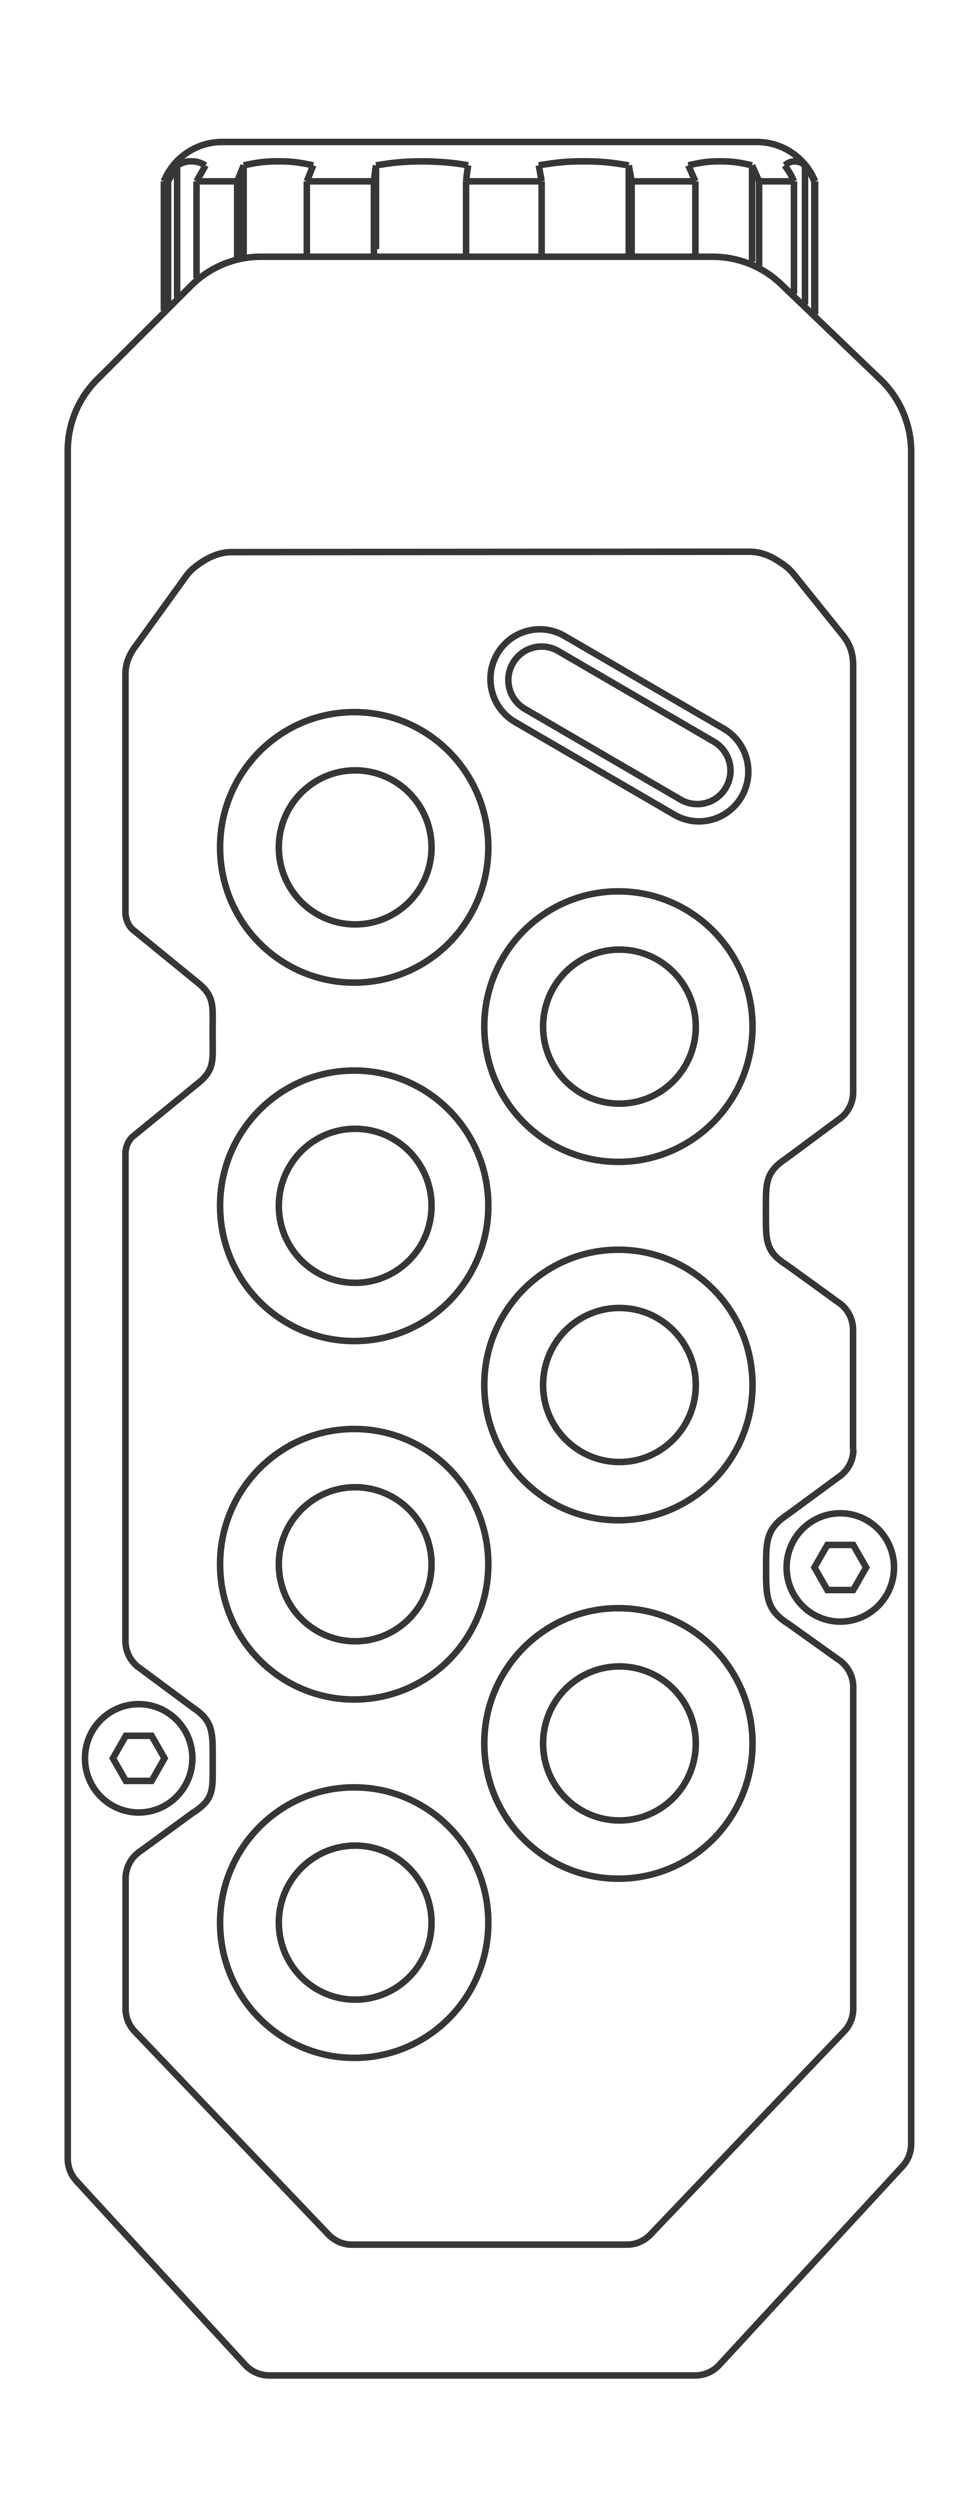 <?xml version="1.0" encoding="UTF-8"?>
<svg id="Gamme_actuelle" data-name="Gamme actuelle" xmlns="http://www.w3.org/2000/svg" viewBox="0 0 150 383">
  <defs>
    <style>
      .cls-1 {
        fill: none;
        stroke: #363636;
        stroke-miterlimit: 10;
      }
    </style>
  </defs>
  <g>
    <g id="SPLINE">
      <path class="cls-1" d="m96.34,25.33c-1.12-.18-2.25-.36-3.38-.47-1.13-.11-2.27-.14-3.41-.15-1.17,0-2.35.03-3.51.14s-2.33.29-3.49.48"/>
    </g>
    <g id="SPLINE-2" data-name="SPLINE">
      <path class="cls-1" d="m71.73,25.33c-.08.53-.17,1.06-.23,1.65-.03.26-.06.53-.08.8"/>
    </g>
    <g id="SPLINE-3" data-name="SPLINE">
      <path class="cls-1" d="m71.73,25.33s-.07-.01-.11-.02c-1.14-.21-2.29-.36-3.45-.45s-2.33-.14-3.5-.14c-1.18,0-2.36.04-3.53.14s-2.36.29-3.53.47"/>
    </g>
    <g id="SPLINE-4" data-name="SPLINE">
      <path class="cls-1" d="m57.61,25.33c-.08.53-.17,1.06-.23,1.65-.03.26-.06.53-.08.8"/>
    </g>
    <g id="SPLINE-5" data-name="SPLINE">
      <path class="cls-1" d="m48,25.33c-.87-.18-1.74-.36-2.62-.47-.88-.11-1.76-.14-2.64-.15-.91,0-1.82.03-2.72.14s-1.8.29-2.7.48"/>
    </g>
    <g id="SPLINE-6" data-name="SPLINE">
      <path class="cls-1" d="m31.5,25.33c-.36-.18-.71-.36-1.07-.47s-.72-.14-1.08-.15-.74.03-1.11.14-.74.29-1.1.48"/>
    </g>
    <g id="SPLINE-7" data-name="SPLINE">
      <path class="cls-1" d="m123.34,25.33c.38.53.76,1.06,1.06,1.65.13.26.25.53.37.8"/>
    </g>
    <g id="SPLINE-8" data-name="SPLINE">
      <path class="cls-1" d="m123.34,25.33s-.02-.01-.02-.02c-.25-.21-.51-.36-.76-.45s-.52-.14-.77-.14-.52.04-.78.14-.52.29-.78.47"/>
    </g>
    <g id="SPLINE-9" data-name="SPLINE">
      <path class="cls-1" d="m120.22,25.33c.38.53.76,1.06,1.06,1.65.13.26.25.53.37.8"/>
    </g>
    <g id="SPLINE-10" data-name="SPLINE">
      <path class="cls-1" d="m115.23,25.33c-.8-.18-1.59-.36-2.39-.47-.8-.11-1.61-.14-2.41-.15-.83,0-1.66.03-2.49.14s-1.65.29-2.47.48"/>
    </g>
    <g id="LINE">
      <line class="cls-1" x1="124.89" y1="48.15" x2="124.89" y2="27.78"/>
    </g>
    <g id="LINE-2" data-name="LINE">
      <line class="cls-1" x1="25.11" y1="27.78" x2="25.11" y2="47.56"/>
    </g>
    <g id="LINE-3" data-name="LINE">
      <line class="cls-1" x1="121.65" y1="27.78" x2="116.31" y2="27.78"/>
    </g>
    <g id="LINE-4" data-name="LINE">
      <line class="cls-1" x1="121.65" y1="27.78" x2="121.65" y2="45.04"/>
    </g>
    <g id="LINE-5" data-name="LINE">
      <line class="cls-1" x1="124.77" y1="27.78" x2="124.77" y2="48.03"/>
    </g>
    <g id="LINE-6" data-name="LINE">
      <line class="cls-1" x1="124.89" y1="27.78" x2="124.77" y2="27.78"/>
    </g>
    <g id="LINE-7" data-name="LINE">
      <line class="cls-1" x1="25.75" y1="27.78" x2="25.11" y2="27.78"/>
    </g>
    <g id="LINE-8" data-name="LINE">
      <line class="cls-1" x1="25.75" y1="27.78" x2="25.75" y2="46.91"/>
    </g>
    <g id="LINE-9" data-name="LINE">
      <line class="cls-1" x1="30.11" y1="27.78" x2="30.11" y2="42.62"/>
    </g>
    <g id="LINE-10" data-name="LINE">
      <line class="cls-1" x1="36.34" y1="27.78" x2="30.11" y2="27.78"/>
    </g>
    <g id="LINE-11" data-name="LINE">
      <line class="cls-1" x1="36.34" y1="27.78" x2="36.34" y2="39.42"/>
    </g>
    <g id="LINE-12" data-name="LINE">
      <line class="cls-1" x1="47.01" y1="27.78" x2="47.01" y2="38.95"/>
    </g>
    <g id="LINE-13" data-name="LINE">
      <line class="cls-1" x1="57.29" y1="27.78" x2="47.01" y2="27.78"/>
    </g>
    <g id="LINE-14" data-name="LINE">
      <line class="cls-1" x1="57.29" y1="27.78" x2="57.29" y2="38.95"/>
    </g>
    <g id="LINE-15" data-name="LINE">
      <line class="cls-1" x1="71.41" y1="27.78" x2="71.41" y2="38.95"/>
    </g>
    <g id="LINE-16" data-name="LINE">
      <line class="cls-1" x1="82.99" y1="27.78" x2="71.41" y2="27.78"/>
    </g>
    <g id="LINE-17" data-name="LINE">
      <line class="cls-1" x1="82.99" y1="27.78" x2="82.99" y2="38.95"/>
    </g>
    <g id="LINE-18" data-name="LINE">
      <line class="cls-1" x1="96.78" y1="27.78" x2="96.78" y2="38.95"/>
    </g>
    <g id="LINE-19" data-name="LINE">
      <line class="cls-1" x1="106.54" y1="27.78" x2="96.78" y2="27.78"/>
    </g>
    <g id="LINE-20" data-name="LINE">
      <line class="cls-1" x1="106.54" y1="27.78" x2="106.54" y2="38.95"/>
    </g>
    <g id="LINE-21" data-name="LINE">
      <line class="cls-1" x1="116.31" y1="27.78" x2="116.31" y2="40.72"/>
    </g>
    <g id="LINE-22" data-name="LINE">
      <line class="cls-1" x1="105.46" y1="25.33" x2="106.54" y2="27.78"/>
    </g>
    <g id="LINE-23" data-name="LINE">
      <line class="cls-1" x1="96.34" y1="25.33" x2="96.78" y2="27.78"/>
    </g>
    <g id="LINE-24" data-name="LINE">
      <line class="cls-1" x1="82.55" y1="25.33" x2="82.99" y2="27.78"/>
    </g>
    <g id="LINE-25" data-name="LINE">
      <line class="cls-1" x1="48" y1="25.33" x2="47.01" y2="27.78"/>
    </g>
    <g id="LINE-26" data-name="LINE">
      <line class="cls-1" x1="37.33" y1="25.33" x2="36.34" y2="27.78"/>
    </g>
    <g id="LINE-27" data-name="LINE">
      <line class="cls-1" x1="31.5" y1="25.33" x2="30.11" y2="27.78"/>
    </g>
    <g id="LINE-28" data-name="LINE">
      <line class="cls-1" x1="27.14" y1="25.33" x2="25.75" y2="27.78"/>
    </g>
    <g id="LINE-29" data-name="LINE">
      <line class="cls-1" x1="115.23" y1="25.33" x2="116.31" y2="27.78"/>
    </g>
    <g id="LINE-30" data-name="LINE">
      <line class="cls-1" x1="34.02" y1="21.75" x2="115.98" y2="21.75"/>
    </g>
    <g id="LINE-31" data-name="LINE">
      <line class="cls-1" x1="96.34" y1="38.95" x2="96.34" y2="25.33"/>
    </g>
    <g id="LINE-32" data-name="LINE">
      <line class="cls-1" x1="57.61" y1="38.16" x2="57.61" y2="25.33"/>
    </g>
    <g id="LINE-33" data-name="LINE">
      <line class="cls-1" x1="37.33" y1="39.19" x2="37.33" y2="25.33"/>
    </g>
    <g id="LINE-34" data-name="LINE">
      <line class="cls-1" x1="115.23" y1="40.12" x2="115.23" y2="25.33"/>
    </g>
    <g id="LINE-35" data-name="LINE">
      <line class="cls-1" x1="27.14" y1="45.57" x2="27.14" y2="25.33"/>
    </g>
    <g id="LINE-36" data-name="LINE">
      <line class="cls-1" x1="123.34" y1="46.66" x2="123.34" y2="25.33"/>
    </g>
    <g id="ARC">
      <path class="cls-1" d="m34.02,21.75c-3.91,0-7.43,2.38-8.92,6.03"/>
    </g>
    <g id="ARC-2" data-name="ARC">
      <path class="cls-1" d="m124.89,27.78c-1.49-3.65-5.01-6.03-8.92-6.03"/>
    </g>
  </g>
  <g>
    <g>
      <ellipse class="cls-1" cx="21.25" cy="269.36" rx="8.23" ry="8.3"/>
      <polygon class="cls-1" points="19.28 272.82 23.23 272.82 25.21 269.36 23.23 265.91 19.28 265.91 17.3 269.36 19.28 272.82"/>
    </g>
    <ellipse class="cls-1" cx="128.75" cy="240.12" rx="8.23" ry="8.3"/>
    <polygon class="cls-1" points="130.73 243.58 126.77 243.58 124.79 240.12 126.77 236.67 130.73 236.67 132.71 240.12 130.73 243.58"/>
    <g>
      <path class="cls-1" d="m86.48,97.42l24.4,14.2c3.61,2.1,4.85,6.76,2.76,10.4-2.09,3.64-6.71,4.89-10.32,2.79l-24.4-14.2c-3.61-2.1-4.85-6.76-2.76-10.4,2.09-3.64,6.71-4.89,10.32-2.79Z"/>
      <path class="cls-1" d="m85.52,99.73l23.86,13.89c2.43,1.42,3.27,4.55,1.86,7-1.4,2.45-4.51,3.29-6.95,1.88l-23.86-13.89c-2.43-1.42-3.27-4.55-1.86-7,1.4-2.45,4.51-3.29,6.95-1.88Z"/>
    </g>
    <g>
      <g>
        <g>
          <ellipse class="cls-1" cx="94.75" cy="267.08" rx="20.55" ry="20.72"/>
          <ellipse class="cls-1" cx="94.91" cy="267.08" rx="11.7" ry="11.8"/>
        </g>
        <g>
          <ellipse class="cls-1" cx="94.75" cy="212.17" rx="20.55" ry="20.72"/>
          <ellipse class="cls-1" cx="94.91" cy="212.17" rx="11.7" ry="11.8"/>
        </g>
        <g>
          <ellipse class="cls-1" cx="94.75" cy="157.27" rx="20.55" ry="20.72"/>
          <ellipse class="cls-1" cx="94.91" cy="157.27" rx="11.7" ry="11.8"/>
        </g>
      </g>
      <g>
        <g>
          <ellipse class="cls-1" cx="54.27" cy="294.53" rx="20.55" ry="20.72"/>
          <ellipse class="cls-1" cx="54.42" cy="294.53" rx="11.7" ry="11.8"/>
        </g>
        <g>
          <ellipse class="cls-1" cx="54.27" cy="239.63" rx="20.55" ry="20.72"/>
          <ellipse class="cls-1" cx="54.42" cy="239.63" rx="11.7" ry="11.8"/>
        </g>
        <g>
          <ellipse class="cls-1" cx="54.27" cy="184.72" rx="20.55" ry="20.72"/>
          <ellipse class="cls-1" cx="54.42" cy="184.72" rx="11.7" ry="11.8"/>
        </g>
        <g>
          <ellipse class="cls-1" cx="54.27" cy="129.81" rx="20.55" ry="20.72"/>
          <ellipse class="cls-1" cx="54.42" cy="129.81" rx="11.7" ry="11.8"/>
        </g>
      </g>
    </g>
    <path class="cls-1" d="m130.75,222.05c0,1.7-.85,3.28-2.26,4.22l-7.82,5.75c-3.1,2.05-3.29,3.84-3.29,7.58v1.5c0,3.83.29,5.71,3.51,7.73l7.49,5.35c1.46.92,2.35,2.54,2.35,4.28v49.25c0,1.3-.5,2.56-1.4,3.49l-29.67,31.11c-.94.99-2.24,1.55-3.6,1.55h-42.14c-1.36,0-2.66-.56-3.6-1.55l-29.68-31.11c-.9-.94-1.4-2.19-1.4-3.5v-19.9c0-1.74.89-3.36,2.35-4.28l7.94-5.8c3.22-2.03,3.06-3.45,3.06-7.28v-1.5c0-3.74-.03-5.37-3.13-7.42l-7.98-5.92c-1.41-.93-2.26-2.52-2.26-4.22v-74.61c0-.94.35-1.85.98-2.54l9.8-8.01c2.95-2.25,2.58-3.65,2.58-7.38v-1.16c0-3.73.34-5.16-2.61-7.41l-9.77-7.98c-.63-.69-.98-1.6-.98-2.54v-36.5s0-.02,0-.03c0-1.45.54-2.85,1.39-4.02l7.86-10.88c.41-.57.9-1.08,1.46-1.51,1.68-1.3,3.48-2.23,5.58-2.23l79.27-.06c2.01,0,3.56.75,5.32,2.01.55.39,1.05.86,1.48,1.39l7.54,9.38c.72.89,1.25,1.93,1.46,3.06.09.51.14,1.04.14,1.57v60.34s0,5.04,0,5.04c0,1.7-.85,3.28-2.26,4.22l-8,5.93c-3.1,2.05-3.11,3.66-3.11,7.4v1.5c0,3.83.04,5.45,3.25,7.47l7.75,5.61c1.46.92,2.35,2.54,2.35,4.28v11.74s0,6.58,0,6.58"/>
    <path class="cls-1" d="m134.88,58.11c3.02,2.9,4.73,6.92,4.73,11.12v259.21c0,1.27-.48,2.5-1.34,3.43l-28.07,30.42c-.95,1.03-2.27,1.61-3.66,1.61h-8.18s-46.66,0-46.66,0h-10.46c-1.39,0-2.72-.59-3.67-1.62l-25.86-28.17c-.86-.93-1.33-2.15-1.33-3.42V69.04c0-4.09,1.62-8.02,4.51-10.9l14.37-14.36c2.85-2.85,6.7-4.45,10.71-4.45h69.24c3.9,0,7.66,1.51,10.49,4.23l15.17,14.55Z"/>
  </g>
</svg>